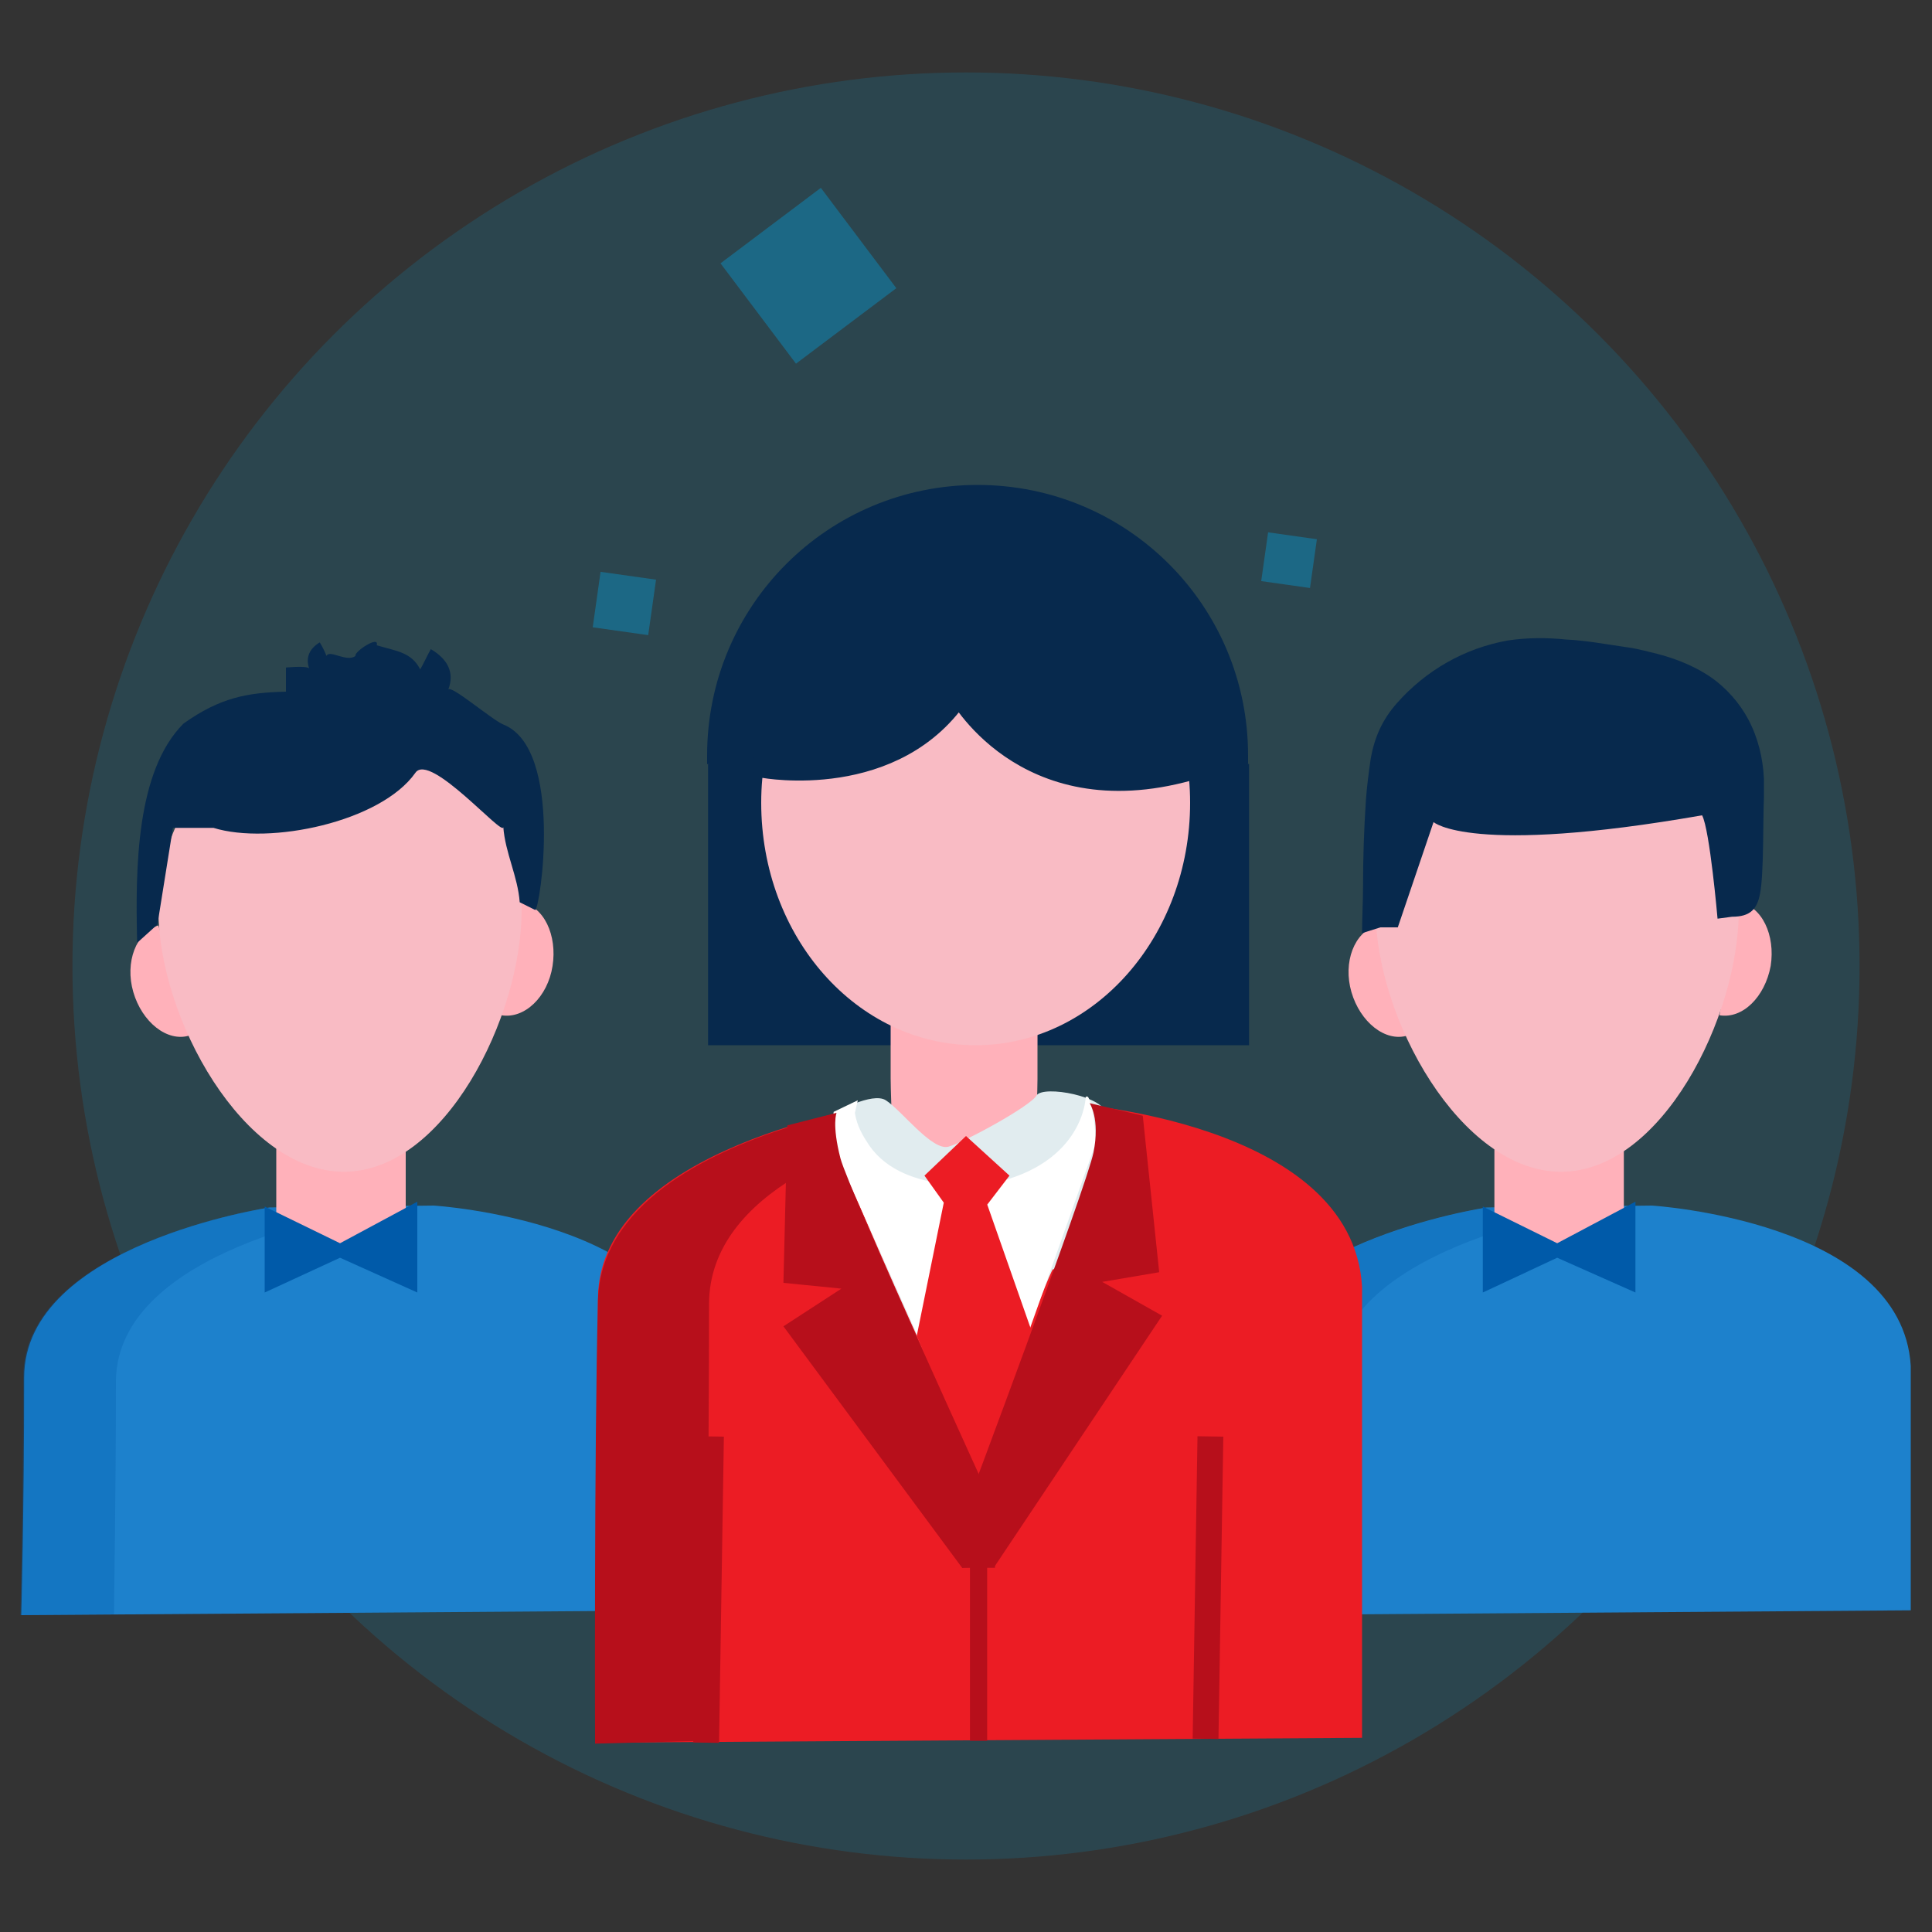 <?xml version="1.0" encoding="utf-8"?>
<!-- Generator: Adobe Illustrator 22.0.0, SVG Export Plug-In . SVG Version: 6.00 Build 0)  -->
<svg version="1.1" id="Layer_1" xmlns="http://www.w3.org/2000/svg" xmlns:xlink="http://www.w3.org/1999/xlink" x="0px" y="0px"
	 viewBox="0 0 200 200" style="enable-background:new 0 0 200 200;" xml:space="preserve">
<rect x="0" y="0" width="200" height="200" fill="#333333" stroke="none"/>
<style type="text/css">
	.st0{opacity:0.15;fill:#00ADEF;enable-background:new    ;}
	.st1{fill:#1D81CC;}
	.st2{opacity:0.3;}
	.st3{fill:#0159AA;}
	.st4{fill:#FFB1BA;}
	.st5{fill:#F9BBC4;}
	.st6{fill:#07294D;}
	.st7{fill:#005AA9;}
	.st8{opacity:0.34;}
	.st9{fill:#00ADEF;}
	.st10{fill:#EC1C24;}
	.st11{fill:#B70F1B;}
	.st12{fill:none;stroke:#07294D;stroke-width:2.672;stroke-linecap:round;stroke-linejoin:round;stroke-miterlimit:10;}
	.st13{fill:none;stroke:#B70F1B;stroke-width:2.672;stroke-miterlimit:10;}
	.st14{fill:none;stroke:#B70F1B;stroke-width:1.781;stroke-linejoin:round;stroke-miterlimit:10;}
	.st15{fill:#E1ECEF;}
	.st16{fill:#FFFFFF;}
</style>
<g>
	<circle class="st0" cx="100" cy="100" r="92.5"/>
	<g>
		<path id="XMLID_279_" class="st1" d="M71.7,166.7v-24.6v-0.7c-0.9-15-26.8-16.6-26.8-16.6l-17,0.2c0,0-25.4,3.8-25.4,17.6
			s-0.3,24.6-0.3,24.6l0,0L71.7,166.7z"/>
		<g class="st2">
			<path class="st3" d="M37.4,125.4l-1.6,1.3c-2.2-0.3,0.1-0.9,0.1-0.9l-8-0.8c0,0-25.5,3.8-25.5,17.6s-0.3,24.6-0.3,24.6l9.7-0.1
				c0-2.1,0.2-11.9,0.2-24.2C12.2,129.2,37.4,125.4,37.4,125.4z"/>
		</g>
		<path id="XMLID_278_" class="st4" d="M42,113.4v14.4c0,3-3,1.4-6.7,1.4l-0.5-0.2c-3.7,0-6.2,1.1-6.2-1.9v-13.8"/>
		<path class="st4" d="M53.9,93.4c2.4,0.4,3.8,3.4,3.3,6.6s-2.9,5.5-5.3,5.1"/>
		<path class="st4" d="M16.4,95.8c-2.3,0.7-3.5,3.8-2.6,6.9s3.5,5.2,5.8,4.5"/>
		<path id="XMLID_277_" class="st5" d="M54,94.2C54,83,45.6,74,35.2,74s-18.8,9-18.8,20.2s8.8,27.1,19.2,27.1S54,105.3,54,94.2z"/>
		<path id="XMLID_276_" class="st6" d="M52.1,75c-1.2-0.5-5.5-4.2-5.7-3.6c0.7-1.8-0.1-3.2-1.8-4.2c-0.4,0.7-0.7,1.4-1.1,2.1
			c-0.9-1.8-2.5-1.9-4.5-2.5c0.3-1.1-2.4,0.7-2.2,1.1c-0.9,0.7-2.7-0.7-3,0c-0.2-0.5-0.4-0.9-0.7-1.4c-1,0.6-1.5,1.5-1.1,2.7
			c-0.1-0.2-1.2-0.2-2.4-0.1v2.5c-4,0.1-6.8,0.6-10.6,3.3c-4.9,4.9-5,14.9-4.8,22.7l2.1-1.9l1.6-10h4.2c5.8,1.8,17.3-0.6,20.9-5.7
			c1.5-2.2,9.2,6.8,9.1,5.6c0.2,2.7,1.5,5.1,1.7,7.8l1.6,0.8C55.9,94.2,58.4,77.5,52.1,75z"/>
		<polygon id="XMLID_274_" class="st7" points="27.4,124.9 27.4,133.8 35.2,130.2 43.2,133.8 43.2,124.4 35.2,128.7 		"/>
		<path id="XMLID_273_" class="st1" d="M197.8,166.7v-24.6v-0.7c-0.9-15-26.8-16.6-26.8-16.6l-17.1,0.2c0,0-25.4,3.8-25.4,17.6
			s-0.3,24.6-0.3,24.6l0,0L197.8,166.7z"/>
		<g class="st2">
			<path class="st3" d="M163.5,125.4l-1.6,1.3c-2.2-0.3,0.1-0.9,0.1-0.9l-8-0.8c0,0-25.5,3.8-25.5,17.6s-0.3,24.6-0.3,24.6l9.7-0.1
				c0-2.1,0.2-11.9,0.2-24.2C138.2,129.2,163.5,125.4,163.5,125.4z"/>
		</g>
		<path id="XMLID_272_" class="st4" d="M168.1,113.4v14.4c0,3-3,1.4-6.7,1.4l-0.5-0.2c-3.7,0-6.2,1.1-6.2-1.9v-13.8"/>
		<path class="st4" d="M180,93.4c2.4,0.4,3.8,3.4,3.3,6.6c-0.6,3.2-2.9,5.5-5.3,5.1"/>
		<path class="st4" d="M142.5,95.8c-2.3,0.7-3.5,3.8-2.6,6.9s3.5,5.2,5.8,4.5"/>
		<path id="XMLID_271_" class="st5" d="M180,94.2C180,83,171.6,74,161.2,74c-10.4,0-18.8,9-18.8,20.2s8.8,27.1,19.2,27.1
			S180,105.3,180,94.2z"/>
		<polygon id="XMLID_270_" class="st7" points="153.5,124.9 153.5,133.8 161.2,130.2 169.3,133.8 169.3,124.4 161.2,128.7 		"/>
	</g>
	<g class="st8">
		<rect x="77.2" y="22" transform="matrix(0.799 -0.601 0.601 0.799 -0.318 56.079)" class="st9" width="13" height="13"/>
	</g>
	<g class="st8">
		
			<rect x="61.7" y="59.5" transform="matrix(0.14 -0.99 0.99 0.14 -6.184 117.69)" class="st9" width="5.8" height="5.8"/>
	</g>
	<g class="st8">
		
			<rect x="101.2" y="52.2" transform="matrix(0.14 -0.99 0.99 0.14 35.222 147.741)" class="st9" width="2.8" height="2.8"/>
	</g>
	<g class="st8">
		
			<rect x="130.8" y="55.4" transform="matrix(0.14 -0.99 0.99 0.14 57.402 181.892)" class="st9" width="5.1" height="5.1"/>
	</g>
	<path id="XMLID_269_" class="st10" d="M141,179.9V134v-0.8c-1-17.2-30.6-19-30.6-19l-19.5,0.2c0,0-29,4.3-29,20.1
		s-0.3,45.9-0.3,45.9l0,0L141,179.9z"/>
	<g>
		<path class="st11" d="M82,122c0,0,4.3-6.8-0.4-5.3c-8.5,2.7-19.4,8-19.7,17.9c-0.4,15.8-0.3,45.9-0.3,45.9l11.5-0.3
			c0-0.9,0.3-30.1,0.3-45.2c0-5.9,4-10.2,9-13.2"/>
	</g>
	<polygon id="XMLID_268_" class="st6" points="73.3,79.1 73.3,108.2 93.6,108.2 93.6,75 	"/>
	<polygon id="XMLID_267_" class="st6" points="129.3,79.1 129.3,108.2 107.4,108.2 107.4,75 	"/>
	<path id="XMLID_195_" class="st4" d="M107.4,101v10.7c0,0.6-0.1,5.7-0.3,6.2c-1,2.5-3.9,0-7.3,0v1.8c-3.4,0-6.3,0.3-7.3-2.2
		c-0.2-0.6-0.3-5.2-0.3-5.9V101"/>
	<g id="XMLID_187_">
		<g id="XMLID_188_">
			<path id="XMLID_193_" class="st5" d="M78.8,83.1c0-13.9,9.9-18.3,22.2-18.3s22.2,4.5,22.2,18.3s-9.9,25.1-22.2,25.1
				S78.8,97,78.8,83.1z"/>
		</g>
	</g>
	<path id="XMLID_161_" class="st6" d="M73.3,79.1c0.2,0,0.9,0,1.9,0c2.5,0,7.1,0.5,12.5,0c6.8-0.7,7.5-7.4,11.7-7.4
		c2.6,0,5.4,7.1,7.9,7.4c12,1.1,21.9,0,21.9,0v-0.9c0-15.5-12.5-28-28-28l0,0c-15.5,0-28,12.5-28,28v0.9H73.3z"/>
	<path id="XMLID_160_" class="st12" d="M79.1,79.2c0,0,13.6,2.5,20.2-7.8c0,0,6.7,12.8,23.7,8.1"/>
	<line class="st13" x1="73.6" y1="148.7" x2="73.1" y2="180.4"/>
	<line class="st13" x1="125.3" y1="148.7" x2="124.8" y2="180"/>
	<line class="st14" x1="101.3" y1="162.2" x2="101.3" y2="180.2"/>
	<path class="st15" d="M86.4,115.2c0,0,3.9-2.2,5.3-1.3c1.6,1,4.8,5.3,6.5,4.8s8.5-4.2,9.1-5.3c0.7-1.1,7.2,0.1,7.2,2
		s-4,16.1-5.5,16c-0.3,0-7.7,19.7-7.7,19.7l-5.7-11.3c0,0-9.1-19.9-9.1-21.9C86.5,116,86.4,115.2,86.4,115.2z"/>
	<path class="st16" d="M112.4,113.5c0,0-0.1,6.9-9.7,9c0,0-9,1.4-12.7-3.9c-0.6-0.9-1.3-2-1.5-3.4l0.3-1.3l-2.5,1.2
		c0,0-0.4,2.9,1.3,6.7c1.8,3.8,13.7,30.7,13.7,30.7l11.9-33.5c0.1-0.3,0.2-0.6,0.2-0.9c0-1-0.2-3.7-0.8-4.6
		C112.6,113.5,112.6,113.6,112.4,113.5"/>
	<polygon class="st10" points="100,117.6 95.7,121.7 97.7,124.5 94.9,138.3 101.3,153 106.9,138.1 102.2,124.7 104.5,121.7 	"/>
	<path class="st11" d="M112.8,114.2c0,0,1.1,1.6,0.4,5.1s-13.5,37.6-13.5,37.6l-0.1,5.4l3.4-0.2l17.3-25.9l-6.2-3.5l5.9-1l-1.7-16.2
		L112.8,114.2z"/>
	<path class="st11" d="M86.6,115.2c0,0-0.5,1.2,0.4,4.7c0.9,3.4,16.1,36.6,16.1,36.6l-0.1,5.8h-3.4l-18.5-25l6-3.9l-6-0.6l0.4-16.3
		L86.6,115.2z"/>
	<path id="XMLID_133_" class="st6" d="M141,96.6c0-1.5,0.1-3.3,0.1-4.8c0-3,0.1-6,0.3-9c0.1-1.4,0.3-2.9,0.5-4.3
		c0.4-2.2,1.2-4,2.7-5.7c3-3.4,7-5.7,11.5-6.5c2-0.3,4-0.3,6-0.1c2.1,0.1,4.2,0.5,6.3,0.8c0.8,0.1,1.6,0.3,2.4,0.5
		c2.2,0.5,4.4,1.3,6.3,2.6c1.6,1.1,3,2.7,3.9,4.4c1,1.9,1.5,4,1.6,6.1c0,0.7,0,1.4,0,2c-0.1,2.1,0,7.9-0.4,9.9
		c-0.3,1.6-1,2.4-2.9,2.4l-1.5,0.2c0,0-0.8-9.2-1.6-10.7c-24,4.2-27.8,0.7-27.8,0.7L144.7,96h-1.8L141,96.6z"/>
</g>
</svg>
